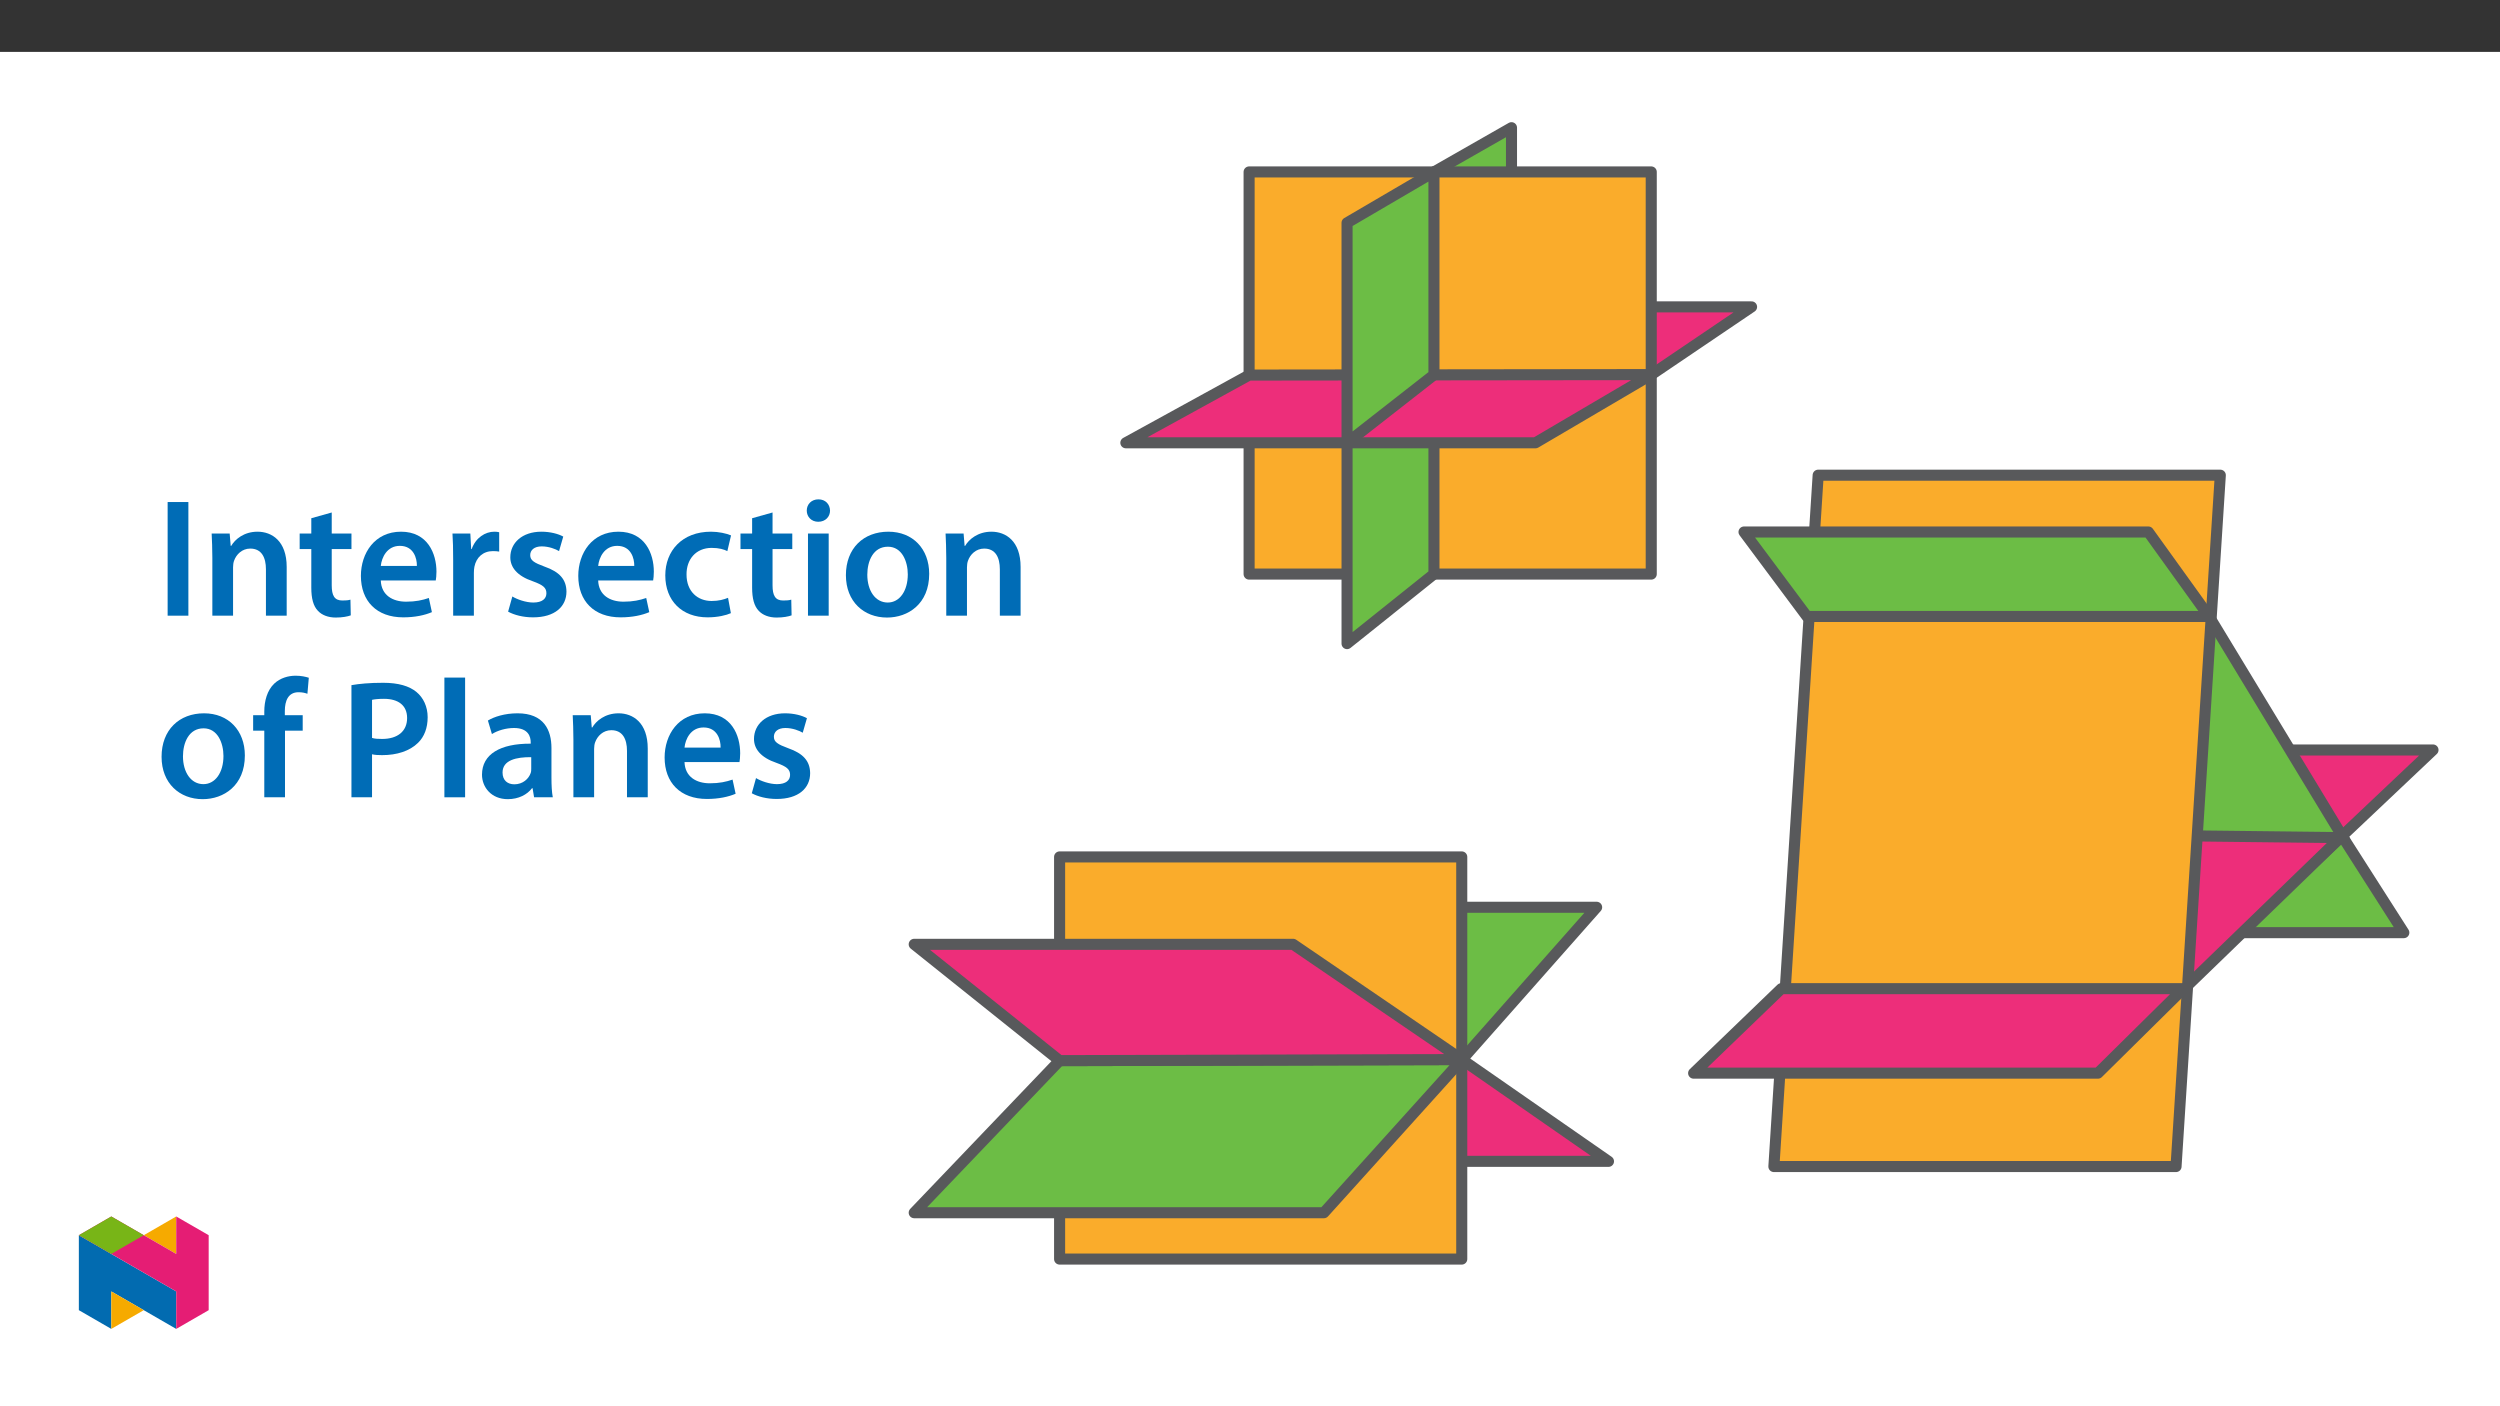 ﻿<?xml version="1.0" encoding="utf-8"?>
<svg xmlns="http://www.w3.org/2000/svg" xmlns:xlink="http://www.w3.org/1999/xlink" viewBox="0 0 960 540" version="1.1">
  <rect x="0" y="0" width="960" height="540" fill="#333333" stroke="none"/>
  <defs>
    <g>
      <symbol overflow="visible" id="glyph0-0">
        <path style="stroke:none;" d="M 0 0 L 32.375 0 L 32.375 -45.328 L 0 -45.328 Z M 16.188 -25.578 L 5.188 -42.094 L 27.188 -42.094 Z M 18.125 -22.656 L 29.141 -39.172 L 29.141 -6.156 Z M 5.188 -3.234 L 16.188 -19.75 L 27.188 -3.234 Z M 3.234 -39.172 L 14.25 -22.656 L 3.234 -6.156 Z M 3.234 -39.172 " />
      </symbol>
      <symbol overflow="visible" id="glyph0-1">
        <path style="stroke:none;" d="M 4.594 -43.641 L 4.594 0 L 12.562 0 L 12.562 -43.641 Z M 4.594 -43.641 " />
      </symbol>
      <symbol overflow="visible" id="glyph0-2">
        <path style="stroke:none;" d="M 4.281 0 L 12.234 0 L 12.234 -18.578 C 12.234 -19.484 12.375 -20.469 12.625 -21.109 C 13.469 -23.5 15.672 -25.766 18.844 -25.766 C 23.188 -25.766 24.859 -22.344 24.859 -17.812 L 24.859 0 L 32.828 0 L 32.828 -18.719 C 32.828 -28.688 27.125 -32.25 21.625 -32.25 C 16.375 -32.25 12.953 -29.266 11.531 -26.812 L 11.328 -26.812 L 10.938 -31.531 L 4.016 -31.531 C 4.141 -28.812 4.281 -25.766 4.281 -22.141 Z M 4.281 0 " />
      </symbol>
      <symbol overflow="visible" id="glyph0-3">
        <path style="stroke:none;" d="M 5.562 -37.422 L 5.562 -31.531 L 1.094 -31.531 L 1.094 -25.578 L 5.562 -25.578 L 5.562 -10.75 C 5.562 -6.609 6.344 -3.688 8.094 -1.875 C 9.578 -0.266 11.984 0.719 14.953 0.719 C 17.422 0.719 19.547 0.328 20.719 -0.125 L 20.594 -6.156 C 19.688 -5.891 18.906 -5.828 17.484 -5.828 C 14.438 -5.828 13.406 -7.766 13.406 -11.656 L 13.406 -25.578 L 20.984 -25.578 L 20.984 -31.531 L 13.406 -31.531 L 13.406 -39.625 Z M 5.562 -37.422 " />
      </symbol>
      <symbol overflow="visible" id="glyph0-4">
        <path style="stroke:none;" d="M 31.016 -13.531 C 31.141 -14.25 31.281 -15.406 31.281 -16.906 C 31.281 -23.828 27.906 -32.25 17.672 -32.25 C 7.578 -32.25 2.266 -24.016 2.266 -15.281 C 2.266 -5.641 8.281 0.641 18.516 0.641 C 23.047 0.641 26.812 -0.188 29.531 -1.359 L 28.359 -6.797 C 25.906 -5.953 23.312 -5.375 19.625 -5.375 C 14.5 -5.375 10.094 -7.828 9.906 -13.531 Z M 9.906 -19.094 C 10.234 -22.344 12.297 -26.812 17.219 -26.812 C 22.531 -26.812 23.828 -22.016 23.766 -19.094 Z M 9.906 -19.094 " />
      </symbol>
      <symbol overflow="visible" id="glyph0-5">
        <path style="stroke:none;" d="M 4.281 0 L 12.234 0 L 12.234 -16.375 C 12.234 -17.219 12.297 -18.062 12.438 -18.781 C 13.141 -22.406 15.797 -24.797 19.547 -24.797 C 20.531 -24.797 21.234 -24.734 21.953 -24.609 L 21.953 -32.047 C 21.297 -32.188 20.844 -32.25 20.078 -32.25 C 16.641 -32.25 12.953 -29.984 11.391 -25.578 L 11.203 -25.578 L 10.875 -31.531 L 4.016 -31.531 C 4.203 -28.75 4.281 -25.641 4.281 -21.375 Z M 4.281 0 " />
      </symbol>
      <symbol overflow="visible" id="glyph0-6">
        <path style="stroke:none;" d="M 2.328 -1.547 C 4.656 -0.266 8.094 0.641 11.906 0.641 C 20.266 0.641 24.734 -3.5 24.734 -9.266 C 24.672 -13.922 22.078 -16.828 16.312 -18.844 C 12.297 -20.328 10.812 -21.234 10.812 -23.25 C 10.812 -25.188 12.375 -26.609 15.219 -26.609 C 18 -26.609 20.594 -25.578 21.891 -24.797 L 23.5 -30.375 C 21.625 -31.406 18.578 -32.25 15.094 -32.25 C 7.766 -32.25 3.172 -27.969 3.172 -22.406 C 3.172 -18.641 5.703 -15.281 11.844 -13.203 C 15.734 -11.781 17.031 -10.75 17.031 -8.609 C 17.031 -6.547 15.469 -5.047 11.984 -5.047 C 9.125 -5.047 5.703 -6.281 3.953 -7.375 Z M 2.328 -1.547 " />
      </symbol>
      <symbol overflow="visible" id="glyph0-7">
        <path style="stroke:none;" d="M 26.359 -6.859 C 24.797 -6.219 22.797 -5.641 20.078 -5.641 C 14.641 -5.641 10.422 -9.328 10.422 -15.797 C 10.359 -21.562 13.984 -26.031 20.078 -26.031 C 22.922 -26.031 24.797 -25.453 26.094 -24.797 L 27.516 -30.828 C 25.703 -31.594 22.734 -32.25 19.812 -32.25 C 8.734 -32.25 2.266 -24.922 2.266 -15.469 C 2.266 -5.703 8.672 0.641 18.516 0.641 C 22.469 0.641 25.766 -0.188 27.453 -0.969 Z M 26.359 -6.859 " />
      </symbol>
      <symbol overflow="visible" id="glyph0-8">
        <path style="stroke:none;" d="M 12.234 0 L 12.234 -31.531 L 4.281 -31.531 L 4.281 0 Z M 8.281 -44.672 C 5.641 -44.672 3.812 -42.797 3.812 -40.344 C 3.812 -38.016 5.562 -36.062 8.219 -36.062 C 11 -36.062 12.75 -38.016 12.75 -40.344 C 12.688 -42.797 11 -44.672 8.281 -44.672 Z M 8.281 -44.672 " />
      </symbol>
      <symbol overflow="visible" id="glyph0-9">
        <path style="stroke:none;" d="M 18.578 -32.25 C 9.062 -32.25 2.266 -25.906 2.266 -15.547 C 2.266 -5.375 9.188 0.719 18.062 0.719 C 26.094 0.719 34.25 -4.469 34.25 -16.062 C 34.25 -25.641 27.969 -32.25 18.578 -32.25 Z M 18.391 -26.484 C 23.828 -26.484 26.031 -20.781 26.031 -15.859 C 26.031 -9.453 22.859 -5.047 18.328 -5.047 C 13.531 -5.047 10.484 -9.641 10.484 -15.734 C 10.484 -20.984 12.75 -26.484 18.391 -26.484 Z M 18.391 -26.484 " />
      </symbol>
      <symbol overflow="visible" id="glyph0-10">
        <path style="stroke:none;" d="M 13.141 0 L 13.141 -25.578 L 19.938 -25.578 L 19.938 -31.531 L 13.078 -31.531 L 13.078 -33.156 C 13.078 -37.031 14.375 -40.344 18.328 -40.344 C 19.812 -40.344 20.844 -40.078 21.75 -39.75 L 22.281 -45.906 C 21.047 -46.297 19.359 -46.688 17.219 -46.688 C 14.438 -46.688 11.328 -45.844 9 -43.641 C 6.281 -41.047 5.188 -36.969 5.188 -32.891 L 5.188 -31.531 L 0.906 -31.531 L 0.906 -25.578 L 5.188 -25.578 L 5.188 0 Z M 13.141 0 " />
      </symbol>
      <symbol overflow="visible" id="glyph0-11">
        <path style="stroke:none;" d="M 4.594 0 L 12.5 0 L 12.5 -16.516 C 13.594 -16.25 14.891 -16.188 16.375 -16.188 C 22.016 -16.188 26.938 -17.734 30.172 -20.922 C 32.562 -23.25 33.859 -26.609 33.859 -30.75 C 33.859 -34.828 32.188 -38.266 29.594 -40.406 C 26.812 -42.734 22.594 -43.969 16.766 -43.969 C 11.453 -43.969 7.516 -43.578 4.594 -43.062 Z M 12.5 -37.422 C 13.344 -37.625 14.891 -37.812 17.094 -37.812 C 22.594 -37.812 25.969 -35.281 25.969 -30.438 C 25.969 -25.375 22.344 -22.406 16.375 -22.406 C 14.766 -22.406 13.531 -22.469 12.5 -22.797 Z M 12.5 -37.422 " />
      </symbol>
      <symbol overflow="visible" id="glyph0-12">
        <path style="stroke:none;" d="M 4.281 0 L 12.234 0 L 12.234 -45.969 L 4.281 -45.969 Z M 4.281 0 " />
      </symbol>
      <symbol overflow="visible" id="glyph0-13">
        <path style="stroke:none;" d="M 28.75 -18.906 C 28.75 -25.828 25.828 -32.25 15.734 -32.25 C 10.75 -32.25 6.672 -30.891 4.344 -29.469 L 5.891 -24.281 C 8.031 -25.641 11.266 -26.609 14.375 -26.609 C 19.938 -26.609 20.781 -23.188 20.781 -21.109 L 20.781 -20.594 C 9.125 -20.656 2.078 -16.578 2.078 -8.672 C 2.078 -3.891 5.641 0.719 11.984 0.719 C 16.125 0.719 19.422 -1.031 21.297 -3.5 L 21.5 -3.5 L 22.078 0 L 29.266 0 C 28.875 -1.938 28.75 -4.734 28.75 -7.578 Z M 20.984 -11.078 C 20.984 -10.484 20.984 -9.906 20.781 -9.328 C 20 -7.062 17.734 -4.984 14.5 -4.984 C 11.984 -4.984 9.969 -6.406 9.969 -9.516 C 9.969 -14.312 15.344 -15.469 20.984 -15.406 Z M 20.984 -11.078 " />
      </symbol>
    </g>
    <clipPath id="clip1">
      <path d="M 548 46.91 L 583 46.91 L 583 81 L 548 81 Z M 548 46.91 " />
    </clipPath>
    <clipPath id="clip2">
      <path d="M 404 326 L 564 326 L 564 485.605 L 404 485.605 Z M 404 326 " />
    </clipPath>
    <clipPath id="clip3">
      <path d="M 348.934 404 L 564 404 L 564 468 L 348.934 468 Z M 348.934 404 " />
    </clipPath>
    <clipPath id="clip4">
      <path d="M 348.934 360 L 564 360 L 564 410 L 348.934 410 Z M 348.934 360 " />
    </clipPath>
    <clipPath id="clip5">
      <path d="M 877 285 L 936.395 285 L 936.395 324 L 877 324 Z M 877 285 " />
    </clipPath>
    <clipPath id="clip6">
      <path d="M 30.277 474 L 68 474 L 68 510.301 L 30.277 510.301 Z M 30.277 474 " />
    </clipPath>
    <clipPath id="clip7">
      <path d="M 42 495 L 56 495 L 56 510.301 L 42 510.301 Z M 42 495 " />
    </clipPath>
    <clipPath id="clip8">
      <path d="M 55 467.125 L 68 467.125 L 68 482 L 55 482 Z M 55 467.125 " />
    </clipPath>
    <clipPath id="clip9">
      <path d="M 30.277 467.125 L 80.133 467.125 L 80.133 510.301 L 30.277 510.301 Z M 30.277 467.125 " />
    </clipPath>
    <clipPath id="clip10">
      <path d="M 30.277 467.125 L 56 467.125 L 56 482 L 30.277 482 Z M 30.277 467.125 " />
    </clipPath>
  </defs>
  <g id="surface1">
    <path style=" stroke:none;fill-rule:nonzero;fill:rgb(100%,100%,100%);fill-opacity:1;" d="M 0 559.926 L 960 559.926 L 960 19.926 L 0 19.926 Z M 0 559.926 " />
    <path style=" stroke:none;fill-rule:nonzero;fill:rgb(42.4%,74.1%,27.1%);fill-opacity:1;" d="M 550.637 66.027 L 580.414 49.035 L 580.414 77.93 C 580.414 77.93 553.586 81.453 550.637 66.027 " />
    <g clip-path="url(#clip1)" clip-rule="nonzero">
      <path style="fill:none;stroke-width:5;stroke-linecap:round;stroke-linejoin:round;stroke:rgb(34.499%,34.9%,35.699%);stroke-opacity:1;stroke-miterlimit:4;" d="M -0.001 0.001 L 35.031 19.992 L 35.031 -14.002 C 35.031 -14.002 3.469 -18.147 -0.001 0.001 Z M -0.001 0.001 " transform="matrix(0.85,0,0,-0.85,550.638,66.028)" />
    </g>
    <path style=" stroke:none;fill-rule:nonzero;fill:rgb(92.899%,17.999%,47.8%);fill-opacity:1;" d="M 634.176 143.844 L 672.602 117.844 L 634.078 117.844 C 634.078 117.844 624.402 129.781 634.176 143.844 " />
    <path style="fill:none;stroke-width:5;stroke-linecap:round;stroke-linejoin:round;stroke:rgb(34.499%,34.9%,35.699%);stroke-opacity:1;stroke-miterlimit:4;" d="M -0.002 0.001 L 45.205 30.589 L -0.117 30.589 C -0.117 30.589 -11.5 16.545 -0.002 0.001 Z M -0.002 0.001 " transform="matrix(0.85,0,0,-0.85,634.177,143.844)" />
    <path style="fill-rule:nonzero;fill:rgb(98%,67.499%,16.899%);fill-opacity:1;stroke-width:5;stroke-linecap:round;stroke-linejoin:round;stroke:rgb(34.499%,34.9%,35.699%);stroke-opacity:1;stroke-miterlimit:4;" d="M 153.79 493.622 L 335.462 493.622 L 335.462 311.949 L 153.79 311.949 Z M 153.79 493.622 " transform="matrix(0.85,0,0,-0.85,348.935,485.606)" />
    <path style="fill-rule:nonzero;fill:rgb(42.4%,74.1%,27.1%);fill-opacity:1;stroke-width:5;stroke-linecap:round;stroke-linejoin:round;stroke:rgb(34.499%,34.9%,35.699%);stroke-opacity:1;stroke-miterlimit:4;" d="M -0.001 0.001 L -0.001 -59.319 L -39.256 -90.725 L -39.256 0.001 " transform="matrix(0.85,0,0,-0.85,550.638,170.028)" />
    <path style="fill-rule:nonzero;fill:rgb(92.899%,17.999%,47.8%);fill-opacity:1;stroke-width:5;stroke-linecap:round;stroke-linejoin:round;stroke:rgb(34.499%,34.9%,35.699%);stroke-opacity:1;stroke-miterlimit:4;" d="M -0.002 0.001 L -185.075 0.001 L -129.395 30.589 L 52.397 30.805 Z M -0.002 0.001 " transform="matrix(0.85,0,0,-0.85,589.642,170.028)" />
    <path style="fill-rule:nonzero;fill:rgb(42.4%,74.1%,27.1%);fill-opacity:1;stroke-width:5;stroke-linecap:round;stroke-linejoin:round;stroke:rgb(34.499%,34.9%,35.699%);stroke-opacity:1;stroke-miterlimit:4;" d="M -0.002 0.001 L -0.002 99.371 L 39.254 122.354 L 39.254 30.695 Z M -0.002 0.001 " transform="matrix(0.85,0,0,-0.85,517.271,170.028)" />
    <path style=" stroke:none;fill-rule:nonzero;fill:rgb(92.899%,17.999%,47.8%);fill-opacity:1;" d="M 561.41 406.875 L 617.656 445.957 L 552.992 445.957 C 552.992 445.957 549.316 420.555 561.41 406.875 " />
    <path style="fill:none;stroke-width:5;stroke-linecap:round;stroke-linejoin:round;stroke:rgb(34.499%,34.9%,35.699%);stroke-opacity:1;stroke-miterlimit:4;" d="M 0.002 -0.001 L 66.174 -45.98 L -9.902 -45.98 C -9.902 -45.98 -14.226 -16.095 0.002 -0.001 Z M 0.002 -0.001 " transform="matrix(0.85,0,0,-0.85,561.409,406.874)" />
    <path style=" stroke:none;fill-rule:nonzero;fill:rgb(42.4%,74.1%,27.1%);fill-opacity:1;" d="M 561.41 406.875 L 613.105 348.395 L 561.41 348.395 L 521.207 364.887 C 521.207 364.887 536.633 400.371 561.41 406.875 " />
    <path style="fill:none;stroke-width:5;stroke-linecap:round;stroke-linejoin:round;stroke:rgb(34.499%,34.9%,35.699%);stroke-opacity:1;stroke-miterlimit:4;" d="M 0.002 -0.001 L 60.82 68.8 L 0.002 68.8 L -47.296 49.397 C -47.296 49.397 -29.148 7.651 0.002 -0.001 Z M 0.002 -0.001 " transform="matrix(0.85,0,0,-0.85,561.409,406.874)" />
    <path style=" stroke:none;fill-rule:nonzero;fill:rgb(98%,67.499%,16.899%);fill-opacity:1;" d="M 406.887 329.059 L 561.312 329.059 L 561.312 483.48 L 406.887 483.48 Z M 406.887 329.059 " />
    <g clip-path="url(#clip2)" clip-rule="nonzero">
      <path style="fill:none;stroke-width:5;stroke-linecap:round;stroke-linejoin:round;stroke:rgb(34.499%,34.9%,35.699%);stroke-opacity:1;stroke-miterlimit:4;" d="M 68.178 184.173 L 249.856 184.173 L 249.856 2.501 L 68.178 2.501 Z M 68.178 184.173 " transform="matrix(0.85,0,0,-0.85,348.935,485.606)" />
    </g>
    <path style=" stroke:none;fill-rule:nonzero;fill:rgb(42.4%,74.1%,27.1%);fill-opacity:1;" d="M 508.371 465.68 L 351.059 465.68 L 406.887 407.285 L 561.41 406.875 Z M 508.371 465.68 " />
    <g clip-path="url(#clip3)" clip-rule="nonzero">
      <path style="fill:none;stroke-width:5;stroke-linecap:round;stroke-linejoin:round;stroke:rgb(34.499%,34.9%,35.699%);stroke-opacity:1;stroke-miterlimit:4;" d="M -0.001 -0.002 L -185.074 -0.002 L -119.394 68.697 L 62.398 69.18 Z M -0.001 -0.002 " transform="matrix(0.85,0,0,-0.85,508.372,465.678)" />
    </g>
    <path style=" stroke:none;fill-rule:nonzero;fill:rgb(92.899%,17.999%,47.8%);fill-opacity:1;" d="M 561.41 406.875 L 496.555 362.617 L 351.059 362.617 L 406.887 407.285 Z M 561.41 406.875 " />
    <g clip-path="url(#clip4)" clip-rule="nonzero">
      <path style="fill:none;stroke-width:5;stroke-linecap:round;stroke-linejoin:round;stroke:rgb(34.499%,34.9%,35.699%);stroke-opacity:1;stroke-miterlimit:4;" d="M 0.002 -0.002 L -76.299 52.066 L -247.471 52.066 L -181.791 -0.484 Z M 0.002 -0.002 " transform="matrix(0.85,0,0,-0.85,561.409,406.873)" />
    </g>
    <path style=" stroke:none;fill-rule:nonzero;fill:rgb(92.899%,17.999%,47.8%);fill-opacity:1;" d="M 898.691 321.641 L 934.27 287.992 L 879.367 287.992 " />
    <g clip-path="url(#clip5)" clip-rule="nonzero">
      <path style="fill:none;stroke-width:5;stroke-linecap:round;stroke-linejoin:round;stroke:rgb(34.499%,34.9%,35.699%);stroke-opacity:1;stroke-miterlimit:4;" d="M 0.001 0.001 L 41.858 39.588 L -22.733 39.588 " transform="matrix(0.85,0,0,-0.85,898.69,321.642)" />
    </g>
    <path style="fill-rule:nonzero;fill:rgb(42.4%,74.1%,27.1%);fill-opacity:1;stroke-width:5;stroke-linecap:round;stroke-linejoin:round;stroke:rgb(34.499%,34.9%,35.699%);stroke-opacity:1;stroke-miterlimit:4;" d="M -0 0.002 L 61.323 -101.193 L -27.018 -101.193 L -67.79 -49.58 Z M -0 0.002 " transform="matrix(0.85,0,0,-0.85,848.297,236.724)" />
    <path style="fill-rule:nonzero;fill:rgb(42.4%,74.1%,27.1%);fill-opacity:1;stroke-width:5;stroke-linecap:round;stroke-linejoin:round;stroke:rgb(34.499%,34.9%,35.699%);stroke-opacity:1;stroke-miterlimit:4;" d="M 0 -0.002 L 27.895 -43.669 L -46.498 -43.669 Z M 0 -0.002 " transform="matrix(0.85,0,0,-0.85,899.359,321.014)" />
    <path style="fill-rule:nonzero;fill:rgb(92.899%,17.999%,47.8%);fill-opacity:1;stroke-width:5;stroke-linecap:round;stroke-linejoin:round;stroke:rgb(34.499%,34.9%,35.699%);stroke-opacity:1;stroke-miterlimit:4;" d="M 0.001 0.001 L -70.881 -68.606 L -65.908 0.769 Z M 0.001 0.001 " transform="matrix(0.85,0,0,-0.85,898.69,321.642)" />
    <path style="fill-rule:nonzero;fill:rgb(98%,67.499%,16.899%);fill-opacity:1;stroke-width:5;stroke-linecap:round;stroke-linejoin:round;stroke:rgb(34.499%,34.9%,35.699%);stroke-opacity:1;stroke-miterlimit:4;" d="M 0.001 -0.001 L -181.676 -0.001 L -161.672 312.32 L 20.001 312.32 Z M 0.001 -0.001 " transform="matrix(0.85,0,0,-0.85,835.597,447.948)" />
    <path style="fill-rule:nonzero;fill:rgb(42.4%,74.1%,27.1%);fill-opacity:1;stroke-width:5;stroke-linecap:round;stroke-linejoin:round;stroke:rgb(34.499%,34.9%,35.699%);stroke-opacity:1;stroke-miterlimit:4;" d="M 0.001 0.002 L -28.432 38.159 L 154.229 38.159 L 181.674 0.002 Z M 0.001 0.002 " transform="matrix(0.85,0,0,-0.85,693.874,236.724)" />
    <path style="fill-rule:nonzero;fill:rgb(92.899%,17.999%,47.8%);fill-opacity:1;stroke-width:5;stroke-linecap:round;stroke-linejoin:round;stroke:rgb(34.499%,34.9%,35.699%);stroke-opacity:1;stroke-miterlimit:4;" d="M 0 -0.001 L -39.605 -38.159 L 143.052 -38.159 L 181.673 -0.001 Z M 0 -0.001 " transform="matrix(0.85,0,0,-0.85,684.019,379.655)" />
    <g style="fill:rgb(0%,42.354%,71.373%);fill-opacity:1;">
      <use xlink:href="#glyph0-1" x="59.776" y="236.421" />
    </g>
    <g style="fill:rgb(0%,42.354%,71.373%);fill-opacity:1;">
      <use xlink:href="#glyph0-2" x="77.26" y="236.421" />
    </g>
    <g style="fill:rgb(0%,42.354%,71.373%);fill-opacity:1;">
      <use xlink:href="#glyph0-3" x="113.978" y="236.421" />
    </g>
    <g style="fill:rgb(0%,42.354%,71.373%);fill-opacity:1;">
      <use xlink:href="#glyph0-4" x="136.319" y="236.421" />
      <use xlink:href="#glyph0-5" x="169.734" y="236.421" />
      <use xlink:href="#glyph0-6" x="192.787" y="236.421" />
      <use xlink:href="#glyph0-4" x="219.791" y="236.421" />
      <use xlink:href="#glyph0-7" x="253.206" y="236.421" />
    </g>
    <g style="fill:rgb(0%,42.354%,71.373%);fill-opacity:1;">
      <use xlink:href="#glyph0-3" x="283.253" y="236.421" />
      <use xlink:href="#glyph0-8" x="305.983" y="236.421" />
      <use xlink:href="#glyph0-9" x="322.561" y="236.421" />
      <use xlink:href="#glyph0-2" x="359.084" y="236.421" />
    </g>
    <g style="fill:rgb(0%,42.354%,71.373%);fill-opacity:1;">
      <use xlink:href="#glyph0-9" x="59.776" y="306.16" />
      <use xlink:href="#glyph0-10" x="96.299" y="306.16" />
    </g>
    <g style="fill:rgb(0%,42.354%,71.373%);fill-opacity:1;">
      <use xlink:href="#glyph0-11" x="130.361" y="306.16" />
    </g>
    <g style="fill:rgb(0%,42.354%,71.373%);fill-opacity:1;">
      <use xlink:href="#glyph0-12" x="166.366" y="306.16" />
      <use xlink:href="#glyph0-13" x="183.009" y="306.16" />
      <use xlink:href="#glyph0-2" x="215.906" y="306.16" />
      <use xlink:href="#glyph0-4" x="252.947" y="306.16" />
      <use xlink:href="#glyph0-6" x="286.361" y="306.16" />
    </g>
    <g clip-path="url(#clip6)" clip-rule="nonzero">
      <path style=" stroke:none;fill-rule:nonzero;fill:rgb(0.8%,42%,68.999%);fill-opacity:1;" d="M 30.277 503.105 L 42.738 510.301 L 42.738 495.91 L 67.668 510.301 L 67.668 495.91 L 30.277 474.32 Z M 30.277 503.105 " />
    </g>
    <g clip-path="url(#clip7)" clip-rule="nonzero">
      <path style=" stroke:none;fill-rule:nonzero;fill:rgb(96.1%,66.699%,0%);fill-opacity:1;" d="M 42.738 510.301 L 55.203 503.105 L 42.738 495.91 Z M 42.738 510.301 " />
    </g>
    <g clip-path="url(#clip8)" clip-rule="nonzero">
      <path style=" stroke:none;fill-rule:nonzero;fill:rgb(96.1%,66.699%,0%);fill-opacity:1;" d="M 67.668 467.125 L 55.203 474.32 L 67.668 481.516 Z M 67.668 467.125 " />
    </g>
    <g clip-path="url(#clip9)" clip-rule="nonzero">
      <path style=" stroke:none;fill-rule:nonzero;fill:rgb(89.799%,11.4%,45.499%);fill-opacity:1;" d="M 67.668 467.125 L 67.668 481.516 L 42.738 467.125 L 30.277 474.32 L 67.668 495.91 L 67.668 510.301 L 80.133 503.105 L 80.133 474.32 Z M 67.668 467.125 " />
    </g>
    <g clip-path="url(#clip10)" clip-rule="nonzero">
      <path style=" stroke:none;fill-rule:nonzero;fill:rgb(47.099%,70.999%,9%);fill-opacity:1;" d="M 42.738 467.125 L 30.277 474.32 L 42.738 481.516 L 55.203 474.32 Z M 42.738 467.125 " />
    </g>
  </g>
</svg>